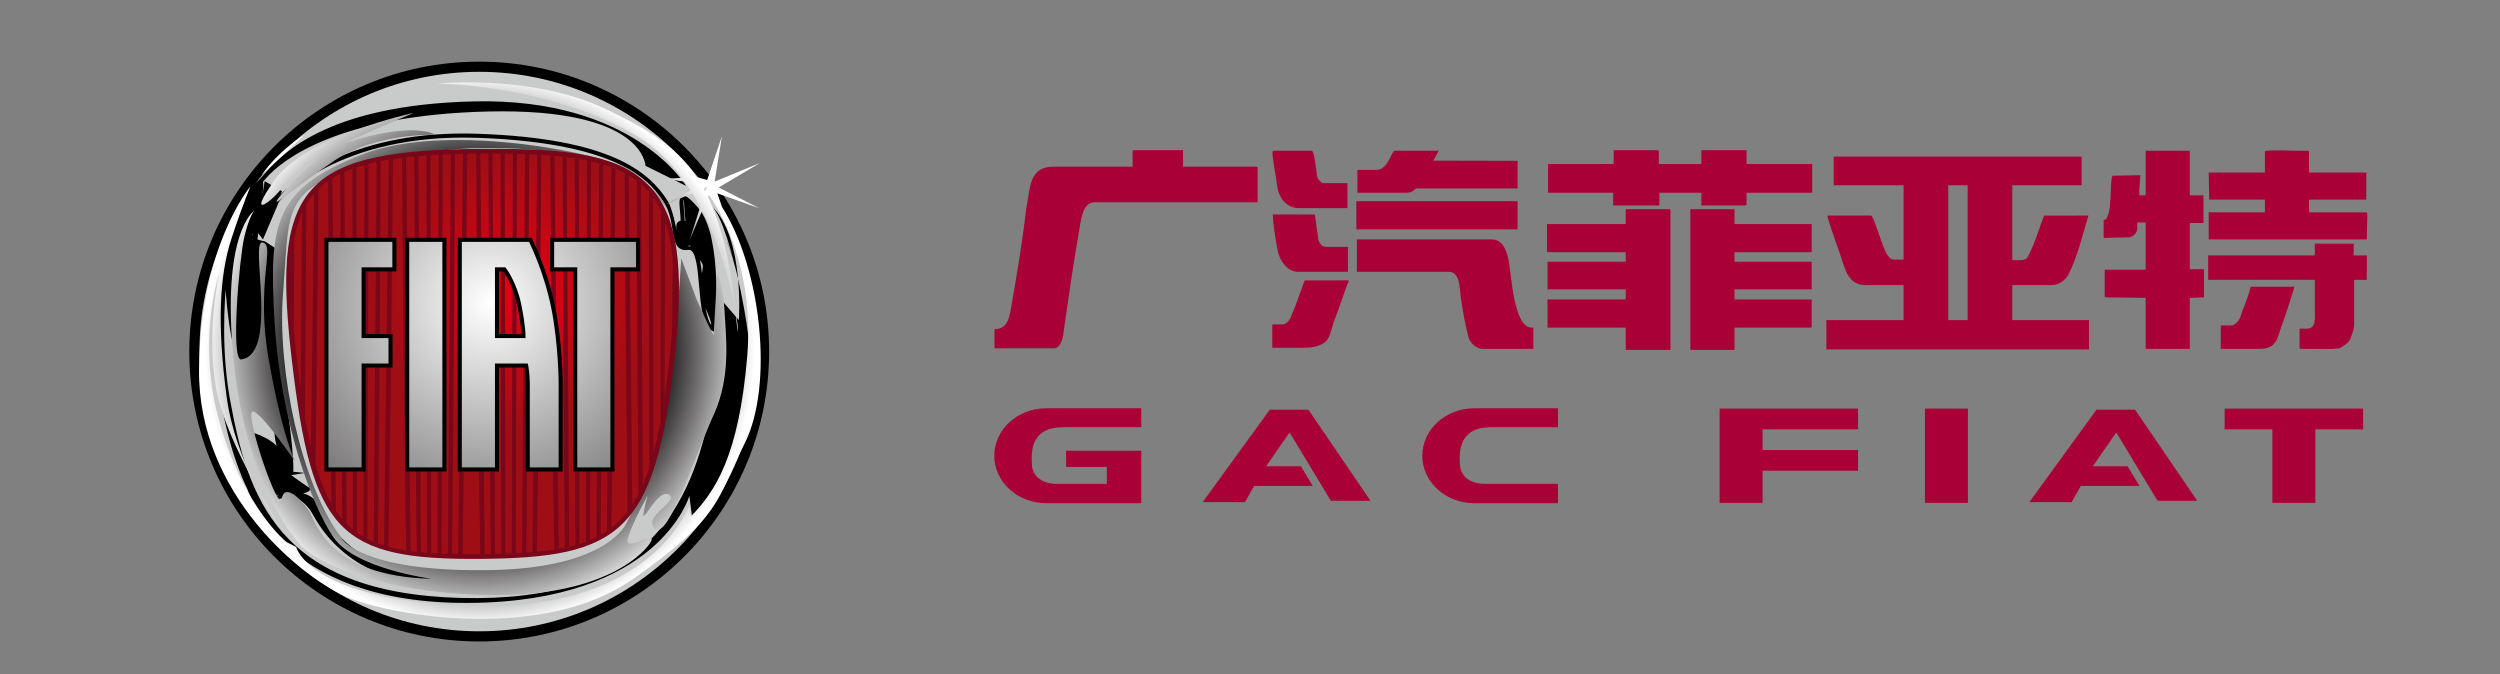 <?xml version="1.0" encoding="utf-8"?>
<!-- Generator: Adobe Illustrator 15.0.0, SVG Export Plug-In . SVG Version: 6.00 Build 0)  -->
<!DOCTYPE svg PUBLIC "-//W3C//DTD SVG 1.1//EN" "http://www.w3.org/Graphics/SVG/1.1/DTD/svg11.dtd">
<svg version="1.1" xmlns="http://www.w3.org/2000/svg" xmlns:xlink="http://www.w3.org/1999/xlink" x="0px" y="0px"
	 width="595.275px" height="160.492px" viewBox="0 0 595.275 160.492" enable-background="new 0 0 595.275 160.492"
	 xml:space="preserve">
<rect x="0" y="0" width="595.275" height="160.492" fill="#808080" stroke="none"/>
<symbol  id="Bush_Left" viewBox="-43.3 -24.308 86.601 48.615">
	<g>
		<g>
			<path fill="#009944" d="M-33.888-3.511c8.299,8.895,13.237,21.557,13.237,21.557c-3.489-10.506-7.56-15.73-14.272-24.22
				L-33.888-3.511z"/>
			<path fill="#009944" d="M-30.487,3.161c0.297,2.265,2.376,11.441,2.376,11.441l-2.153-5.593
				c-0.479-2.881,0.761-5.555,0.447-7.952L-30.487,3.161z"/>
			<path fill="#009944" d="M-27.667,8.564c0.297,2.266,1.726,9.829,1.726,9.829l-0.53-3.791c0-2.44-0.211-5.744-0.526-8.142
				L-27.667,8.564z"/>
			<path fill="#009944" d="M-24.188,13.377c0.216,1.381,3.051,6.613,3.051,6.613l-2.181-2.933c0-1.487-0.154-3.501-0.382-4.963
				L-24.188,13.377z"/>
			<path fill="#009944" d="M-21.167,18.075c0.602,1.176,2.76,6.232,2.76,6.232l-1.281-3.51c-0.313-1.289-0.958-3.02-1.595-4.265
				L-21.167,18.075z"/>
			<path fill="#009944" d="M-26.043,10.332c0.297,2.266,1.726,9.828,1.726,9.828l-1.162-4.837c0-2.441,0.42-4.697,0.106-7.095
				L-26.043,10.332z"/>
			<path fill="#009944" d="M-24.522,3.487c1.421,0.866,6.496,3.396,6.496,3.396l-3.35-2.195c-1.774-1.165-5.323-0.627-6.827-1.544
				L-24.522,3.487z"/>
			<path fill="#009944" d="M-21.855,6.884c1.899,1.261,6.128,5.077,6.128,5.077l-3.163-2.14c-2.187-1.069-5.052-2.709-7.062-4.043
				L-21.855,6.884z"/>
			<path fill="#009944" d="M-21.837,13.088c1.036,0.934,3.865,6.169,3.865,6.169l-1.263-3.432c-1.244-0.811-2.842-2.037-3.939-3.025
				L-21.837,13.088z"/>
			<path fill="#009944" d="M-23.271,9.473c1.577,1.009,5.962,5.851,5.962,5.851l-2.632-3.877c-1.816-0.857-3.47-1.16-5.14-2.229
				L-23.271,9.473z"/>
			<path fill="#009944" d="M-32.966,0.366c0.297,2.265,1.6,12.736,1.6,12.736l-1.376-6.888c-0.479-2.881,0.762-5.555,0.447-7.952
				L-32.966,0.366z"/>
			<path fill="#009944" d="M-34.966-1.264c0.297,2.266,1.599,12.736,1.599,12.736l-1.376-6.887
				c-0.479-2.882,0.761-5.556,0.447-7.953L-34.966-1.264z"/>
			<path fill="#009944" d="M-29.402-0.557c1.549,0.605,10.179,4.284,10.179,4.284l-4.82-3.121c-1.949-0.838-5.362-0.453-7.002-1.095
				L-29.402-0.557z"/>
			<path fill="#009944" d="M-29.97-3.318c1.727,0.743,9.727,4.106,9.727,4.106l-5.13-2.746c-2.171-1.049-4.612-0.291-6.44-1.078
				L-29.97-3.318z"/>
		</g>
		<g>
			<path fill="#009944" d="M-41.108-9.821c17.332-2.827,35.766-10.603,35.766-10.603C-18.812-13.763-28.099-11.68-43.3-8.345
				L-41.108-9.821z"/>
			<path fill="#009944" d="M-29.852-13.562c2.399-1.676,13.091-8.003,13.091-8.003l-7.499,3.39
				c-3.164,2.079-4.231,4.895-6.771,6.668L-29.852-13.562z"/>
			<path fill="#009944" d="M-21.787-16.448c2.399-1.676,10.895-7.041,10.895-7.041l-4.051,2.787
				c-2.23,1.975-5.483,4.535-8.022,6.309L-21.787-16.448z"/>
			<path fill="#009944" d="M-13.531-18.509c1.501-1.004,9.426-3.744,9.426-3.744l-5.098,1.225c-1.36,1.204-3.371,2.751-4.96,3.813
				L-13.531-18.509z"/>
			<path fill="#009944" d="M-5.888-20.719c1.742-0.635,8.756-3.589,8.756-3.589l-4.628,2.165c-1.525,0.878-3.821,1.938-5.666,2.609
				L-5.888-20.719z"/>
			<path fill="#009944" d="M-18.371-17.022c2.399-1.676,10.895-7.041,10.895-7.041l-5.708,3.301
				c-2.23,1.975-3.826,4.021-6.366,5.795L-18.371-17.022z"/>
			<path fill="#009944" d="M-22.938-10.686c2.368,0.047,10.308,0.671,10.308,0.671l-5.722,0.014
				c-3.032,0.008-6.476-2.295-8.983-2.345L-22.938-10.686z"/>
			<path fill="#009944" d="M-16.876-12.029c3.258-0.021,11.436-0.882,11.436-0.882l-5.462,0.066
				c-3.403-0.285-8.079-0.468-11.526-0.445L-16.876-12.029z"/>
			<path fill="#009944" d="M-11.188-17.037c2.003-0.21,9.925-2.956,9.925-2.956L-5.8-17.882c-2.12,0.001-5.014,0.151-7.134,0.374
				L-11.188-17.037z"/>
			<path fill="#009944" d="M-16.082-14.868c2.671,0.014,11.958-1.595,11.958-1.595l-6.461,1.751
				c-2.797-0.263-4.908-0.889-7.736-0.902L-16.082-14.868z"/>
			<path fill="#009944" d="M-35.155-12.604c2.399-1.677,13.411-9.46,13.411-9.46l-7.82,4.846c-3.163,2.079-4.23,4.895-6.771,6.668
				L-35.155-12.604z"/>
			<path fill="#009944" d="M-38.862-12.34c2.399-1.676,13.412-9.46,13.412-9.46l-7.819,4.847c-3.164,2.079-4.231,4.894-6.771,6.668
				L-38.862-12.34z"/>
			<path fill="#009944" d="M-32.045-9.983c2.271,0.326,15.205,1.893,15.205,1.893l-8.198-0.013c-2.927-0.348-6.361-2.455-8.766-2.8
				L-32.045-9.983z"/>
			<path fill="#009944" d="M-35.199-8.048C-32.604-7.74-20.658-6.25-20.658-6.25l-8.2-0.479c-3.366-0.294-5.381-2.191-8.127-2.518
				L-35.199-8.048z"/>
		</g>
		<g>
			<path fill="#009944" d="M-20.024-4.793c13.512-1.991,27.731-7.055,27.731-7.055c-10.5,4.69-17.742,6.158-29.593,8.506
				L-20.024-4.793z"/>
			<path fill="#009944" d="M-11.401-7.015c1.871-1.181,10.206-5.637,10.206-5.637l-5.847,2.388C-9.508-8.8-10.341-6.817-12.32-5.568
				L-11.401-7.015z"/>
			<path fill="#009944" d="M-5.113-9.048c1.87-1.18,8.494-4.958,8.494-4.958l-3.158,1.963c-1.739,1.39-4.275,3.192-6.255,4.442
				L-5.113-9.048z"/>
			<path fill="#009944" d="M1.323-10.499c1.17-0.707,7.349-2.637,7.349-2.637l-3.975,0.862c-1.06,0.848-2.627,1.938-3.867,2.686
				L1.323-10.499z"/>
			<path fill="#009944" d="M7.281-12.056c1.358-0.447,6.827-2.527,6.827-2.527L10.5-13.059c-1.189,0.618-2.979,1.365-4.417,1.838
				L7.281-12.056z"/>
			<path fill="#009944" d="M-2.451-9.452c1.871-1.181,8.493-4.959,8.493-4.959l-4.45,2.325c-1.739,1.391-2.982,2.831-4.962,4.08
				L-2.451-9.452z"/>
			<path fill="#009944" d="M-6.011-4.99c1.845,0.033,8.036,0.473,8.036,0.473l-4.46,0.01c-2.364,0.006-5.049-1.616-7.003-1.651
				L-6.011-4.99z"/>
			<path fill="#009944" d="M-1.285-5.937c2.54-0.015,8.916-0.62,8.916-0.62L3.372-6.511c-2.653-0.2-6.298-0.329-8.986-0.313
				L-1.285-5.937z"/>
			<path fill="#009944" d="M3.15-9.463c1.562-0.148,7.737-2.082,7.737-2.082L7.35-10.058c-1.653,0.001-3.909,0.106-5.562,0.263
				L3.15-9.463z"/>
			<path fill="#009944" d="M-0.667-7.936c2.083,0.01,9.324-1.123,9.324-1.123L3.62-7.825C1.439-8.011-0.208-8.451-2.411-8.461
				L-0.667-7.936z"/>
			<path fill="#009944" d="M-15.536-6.342c1.87-1.18,10.456-6.661,10.456-6.661l-6.096,3.412c-2.466,1.464-3.299,3.446-5.278,4.696
				L-15.536-6.342z"/>
			<path fill="#009944" d="M-18.426-6.154c1.87-1.181,10.456-6.662,10.456-6.662l-6.096,3.413c-2.466,1.464-3.299,3.446-5.279,4.695
				L-18.426-6.154z"/>
			<path fill="#009944" d="M-13.112-4.495c1.771,0.229,11.854,1.332,11.854,1.332l-6.392-0.009
				c-2.282-0.245-4.959-1.729-6.834-1.972L-13.112-4.495z"/>
			<path fill="#009944" d="M-15.57-3.133c2.022,0.217,11.336,1.267,11.336,1.267l-6.393-0.338c-2.625-0.207-4.195-1.543-6.336-1.772
				L-15.57-3.133z"/>
		</g>
		<g>
			<path fill="#009944" d="M1.652-2.056c12.235-1.712,25.111-6.067,25.111-6.067C17.255-4.089,10.698-2.826-0.033-0.807L1.652-2.056
				z"/>
			<path fill="#009944" d="M9.46-3.967c1.694-1.015,9.241-4.848,9.241-4.848l-5.293,2.054c-2.233,1.259-2.987,2.964-4.78,4.039
				L9.46-3.967z"/>
			<path fill="#009944" d="M15.154-5.715c1.694-1.016,7.691-4.266,7.691-4.266l-2.859,1.688c-1.575,1.196-3.871,2.747-5.664,3.821
				L15.154-5.715z"/>
			<path fill="#009944" d="M20.982-6.964c1.06-0.607,6.654-2.268,6.654-2.268L24.038-8.49c-0.96,0.729-2.379,1.667-3.501,2.311
				L20.982-6.964z"/>
			<path fill="#009944" d="M26.378-8.303c1.23-0.385,6.182-2.174,6.182-2.174l-3.268,1.312c-1.076,0.532-2.697,1.174-3.999,1.581
				L26.378-8.303z"/>
			<path fill="#009944" d="M17.565-6.063c1.694-1.015,7.691-4.266,7.691-4.266l-4.029,2c-1.575,1.196-2.701,2.436-4.494,3.511
				L17.565-6.063z"/>
			<path fill="#009944" d="M14.342-2.225c1.671,0.028,7.276,0.406,7.276,0.406L17.579-1.81C15.438-1.805,13.007-3.2,11.238-3.23
				L14.342-2.225z"/>
			<path fill="#009944" d="M18.621-3.038c2.3-0.013,8.073-0.534,8.073-0.534l-3.856,0.04c-2.402-0.173-5.703-0.283-8.137-0.271
				L18.621-3.038z"/>
			<path fill="#009944" d="M22.637-6.072c1.414-0.127,7.006-1.791,7.006-1.791l-3.204,1.279c-1.496,0.001-3.539,0.092-5.036,0.227
				L22.637-6.072z"/>
			<path fill="#009944" d="M19.182-4.758c1.886,0.008,8.442-0.966,8.442-0.966l-4.561,1.061c-1.975-0.159-3.465-0.539-5.461-0.547
				L19.182-4.758z"/>
			<path fill="#009944" d="M5.717-3.387c1.694-1.016,9.468-5.731,9.468-5.731l-5.52,2.937c-2.233,1.259-2.987,2.964-4.78,4.039
				L5.717-3.387z"/>
			<path fill="#009944" d="M3.1-3.227c1.694-1.015,9.468-5.73,9.468-5.73l-5.52,2.936c-2.233,1.26-2.987,2.965-4.78,4.04L3.1-3.227z
				"/>
			<path fill="#009944" d="M7.912-1.799c1.604,0.197,10.733,1.146,10.733,1.146L12.858-0.66c-2.066-0.211-4.49-1.487-6.188-1.696
				L7.912-1.799z"/>
			<path fill="#009944" d="M5.686-0.627C7.518-0.44,15.951,0.462,15.951,0.462l-5.789-0.29C7.786-0.006,6.364-1.155,4.425-1.353
				L5.686-0.627z"/>
		</g>
		<g>
			<path fill="#009944" d="M14.001,2.836c11.079-1.473,22.738-5.22,22.738-5.22C28.13,1.087,22.192,2.173,12.475,3.91L14.001,2.836z
				"/>
			<path fill="#009944" d="M21.072,1.192c1.534-0.873,8.368-4.171,8.368-4.171l-4.793,1.767c-2.022,1.083-2.705,2.551-4.328,3.475
				L21.072,1.192z"/>
			<path fill="#009944" d="M26.228-0.312c1.534-0.874,6.964-3.67,6.964-3.67l-2.589,1.453c-1.426,1.028-3.505,2.362-5.128,3.287
				L26.228-0.312z"/>
			<path fill="#009944" d="M31.505-1.386c0.96-0.523,6.026-1.951,6.026-1.951l-3.259,0.638c-0.869,0.628-2.154,1.434-3.17,1.987
				L31.505-1.386z"/>
			<path fill="#009944" d="M36.391-2.538c1.114-0.331,5.598-1.87,5.598-1.87l-2.959,1.129c-0.975,0.457-2.442,1.009-3.622,1.359
				L36.391-2.538z"/>
			<path fill="#009944" d="M28.411-0.611c1.534-0.873,6.964-3.669,6.964-3.669l-3.649,1.72c-1.426,1.029-2.446,2.095-4.069,3.02
				L28.411-0.611z"/>
			<path fill="#009944" d="M25.492,2.69c1.513,0.024,6.589,0.35,6.589,0.35l-3.658,0.007c-1.938,0.005-4.14-1.195-5.742-1.222
				L25.492,2.69z"/>
			<path fill="#009944" d="M29.367,1.99c2.083-0.011,7.31-0.459,7.31-0.459l-3.492,0.034c-2.175-0.148-5.164-0.243-7.368-0.232
				L29.367,1.99z"/>
			<path fill="#009944" d="M33.003-0.619c1.28-0.109,6.344-1.54,6.344-1.54l-2.9,1.1c-1.355,0.001-3.205,0.079-4.56,0.195
				L33.003-0.619z"/>
			<path fill="#009944" d="M29.875,0.511c1.707,0.008,7.644-0.83,7.644-0.83l-4.13,0.912c-1.788-0.137-3.138-0.463-4.945-0.471
				L29.875,0.511z"/>
			<path fill="#009944" d="M17.682,1.69c1.534-0.873,8.573-4.93,8.573-4.93l-4.998,2.525c-2.022,1.084-2.705,2.551-4.328,3.475
				L17.682,1.69z"/>
			<path fill="#009944" d="M15.313,1.829c1.533-0.873,8.573-4.93,8.573-4.93l-4.999,2.525c-2.022,1.083-2.705,2.55-4.328,3.475
				L15.313,1.829z"/>
			<path fill="#009944" d="M19.669,3.057c1.452,0.17,9.72,0.986,9.72,0.986l-5.241-0.007c-1.871-0.181-4.067-1.279-5.604-1.459
				L19.669,3.057z"/>
			<path fill="#009944" d="M17.654,4.065c1.658,0.16,9.295,0.937,9.295,0.937l-5.242-0.249C19.556,4.6,18.268,3.61,16.512,3.44
				L17.654,4.065z"/>
		</g>
		<g>
			<path fill="#009944" d="M-16.823,0.146C-9.209,6.411-2.933,16.13-2.933,16.13C-7.012,7.951-10.858,4.172-17.184-1.957
				L-16.823,0.146z"/>
			<path fill="#009944" d="M-12.52,5.146c0.525,1.819,3.334,9.083,3.334,9.083l-2.402-4.317c-0.747-2.303-0.128-4.646-0.684-6.572
				L-12.52,5.146z"/>
			<path fill="#009944" d="M-9.625,9.226c0.526,1.82,2.62,7.842,2.62,7.842l-0.904-3.041c-0.317-2.001-0.91-4.681-1.466-6.607
				L-9.625,9.226z"/>
			<path fill="#009944" d="M-6.292,12.74c0.347,1.105,3.232,5.044,3.232,5.044l-2.078-2.135c-0.193-1.22-0.574-2.851-0.942-4.021
				L-6.292,12.74z"/>
			<path fill="#009944" d="M-3.331,16.218c0.621,0.89,2.957,4.768,2.957,4.768l-1.453-2.719c-0.411-1.018-1.138-2.355-1.795-3.298
				L-3.331,16.218z"/>
			<path fill="#009944" d="M-8.131,10.474c0.525,1.819,2.619,7.841,2.619,7.841l-1.532-3.82c-0.317-2-0.283-3.9-0.839-5.827
				L-8.131,10.474z"/>
			<path fill="#009944" d="M-7.835,4.678C-6.617,5.212-2.339,6.66-2.339,6.66l-2.893-1.387c-1.532-0.735-4.224,0.143-5.513-0.423
				L-7.835,4.678z"/>
			<path fill="#009944" d="M-5.318,7.132c1.641,0.8,5.428,3.405,5.428,3.405l-2.739-1.363C-4.47,8.566-6.913,7.576-8.65,6.73
				L-5.318,7.132z"/>
			<path fill="#009944" d="M-4.5,12.213c0.928,0.638,3.81,4.58,3.81,4.58l-1.429-2.657c-1.073-0.511-2.477-1.318-3.458-1.994
				L-4.5,12.213z"/>
			<path fill="#009944" d="M-6.085,9.428c1.359,0.633,5.4,4.06,5.4,4.06l-2.551-2.853c-1.524-0.479-2.852-0.522-4.29-1.192
				L-6.085,9.428z"/>
			<path fill="#009944" d="M-14.813,3.16c0.525,1.82,2.898,10.24,2.898,10.24l-1.965-5.475c-0.746-2.302-0.128-4.646-0.684-6.572
				L-14.813,3.16z"/>
			<path fill="#009944" d="M-16.581,2.071c0.525,1.82,2.898,10.24,2.898,10.24l-1.965-5.475c-0.747-2.302-0.128-4.646-0.685-6.572
				L-16.581,2.071z"/>
			<path fill="#009944" d="M-12.158,1.965c1.284,0.306,8.479,2.256,8.479,2.256l-4.157-1.964c-1.625-0.445-4.232,0.29-5.592-0.033
				L-12.158,1.965z"/>
			<path fill="#009944" d="M-12.959-0.229c1.441,0.396,8.104,2.166,8.104,2.166L-9.205,0.32c-1.826-0.593-3.628,0.329-5.152-0.09
				L-12.959-0.229z"/>
		</g>
		<g>
			<path fill="#009944" d="M-1.735,1.377c5.016,5.233,8.85,13.008,8.85,13.008C4.747,7.917,2.253,4.807-1.854-0.243L-1.735,1.377z"
				/>
			<path fill="#009944" d="M1.003,5.443c0.254,1.415,1.776,7.109,1.776,7.109l-1.427-3.43C0.972,7.327,1.569,5.584,1.3,4.086
				L1.003,5.443z"/>
			<path fill="#009944" d="M2.798,8.724c0.254,1.415,1.348,6.121,1.348,6.121l-0.443-2.367C3.61,10.938,3.365,8.864,3.096,7.366
				L2.798,8.724z"/>
			<path fill="#009944" d="M4.943,11.601c0.174,0.861,1.972,4.033,1.972,4.033l-1.341-1.751c-0.057-0.938-0.22-2.201-0.405-3.113
				L4.943,11.601z"/>
			<path fill="#009944" d="M6.825,14.427c0.384,0.715,1.793,3.807,1.793,3.807l-0.856-2.156c-0.226-0.799-0.655-1.86-1.062-2.617
				L6.825,14.427z"/>
			<path fill="#009944" d="M3.781,9.765c0.254,1.415,1.348,6.121,1.348,6.121L4.29,12.887c-0.093-1.539,0.057-2.981-0.212-4.479
				L3.781,9.765z"/>
			<path fill="#009944" d="M4.376,5.378c0.834,0.481,3.79,1.847,3.79,1.847L6.195,5.992C5.151,5.339,3.172,5.839,2.289,5.329
				L4.376,5.378z"/>
			<path fill="#009944" d="M6.01,7.399c1.118,0.709,3.647,2.924,3.647,2.924L7.792,9.117C6.52,8.542,4.843,7.639,3.659,6.888
				L6.01,7.399z"/>
			<path fill="#009944" d="M6.257,11.312c0.62,0.542,2.414,3.716,2.414,3.716L7.828,12.92c-0.731-0.455-1.679-1.155-2.335-1.729
				L6.257,11.312z"/>
			<path fill="#009944" d="M5.311,9.097c0.927,0.564,3.583,3.419,3.583,3.419l-1.631-2.326c-1.056-0.457-2-0.573-2.981-1.172
				L5.311,9.097z"/>
			<path fill="#009944" d="M-0.5,3.793c0.254,1.416,1.388,7.961,1.388,7.961l-1.039-4.281c-0.38-1.796,0.217-3.539-0.052-5.037
				L-0.5,3.793z"/>
			<path fill="#009944" d="M-1.69,2.856c0.253,1.415,1.388,7.961,1.388,7.961l-1.039-4.281c-0.38-1.796,0.216-3.539-0.052-5.037
				L-1.69,2.856z"/>
			<path fill="#009944" d="M1.472,3.049c0.896,0.312,5.9,2.239,5.9,2.239L4.537,3.539c-1.13-0.44-3.039-0.042-3.988-0.372
				L1.472,3.049z"/>
			<path fill="#009944" d="M1.047,1.333C2.048,1.724,6.685,3.48,6.685,3.48L3.688,1.981c-1.263-0.563-2.609,0.026-3.67-0.387
				L1.047,1.333z"/>
		</g>
		<g>
			<path fill="#009944" d="M10.392,4.123c5.327,4.498,9.139,10.947,9.139,10.947c-2.24-5.313-4.853-7.954-9.162-12.247L10.392,4.123
				z"/>
			<path fill="#009944" d="M13.217,7.543c0.191,1.146,1.526,5.786,1.526,5.786l-1.382-2.828c-0.307-1.457,0.489-2.809,0.286-4.021
				L13.217,7.543z"/>
			<path fill="#009944" d="M15.027,10.275c0.19,1.146,1.108,4.971,1.108,4.971l-0.34-1.917c0-1.234-0.136-2.904-0.338-4.117
				L15.027,10.275z"/>
			<path fill="#009944" d="M17.261,12.709c0.139,0.698,1.958,3.345,1.958,3.345l-1.399-1.483c0-0.752-0.099-1.771-0.246-2.51
				L17.261,12.709z"/>
			<path fill="#009944" d="M19.2,15.085c0.386,0.595,1.772,3.151,1.772,3.151l-0.822-1.774c-0.201-0.652-0.615-1.526-1.024-2.156
				L19.2,15.085z"/>
			<path fill="#009944" d="M16.07,11.17c0.19,1.145,1.108,4.97,1.108,4.97l-0.746-2.446c0-1.234,0.27-2.375,0.068-3.588L16.07,11.17
				z"/>
			<path fill="#009944" d="M17.046,7.708c0.912,0.438,4.169,1.718,4.169,1.718l-2.15-1.11c-1.139-0.589-3.417-0.316-4.382-0.78
				L17.046,7.708z"/>
			<path fill="#009944" d="M18.758,9.426c1.219,0.638,3.934,2.567,3.934,2.567l-2.03-1.082c-1.404-0.541-3.243-1.369-4.533-2.045
				L18.758,9.426z"/>
			<path fill="#009944" d="M18.77,12.563c0.666,0.473,2.481,3.12,2.481,3.12l-0.811-1.735c-0.798-0.41-1.825-1.03-2.529-1.53
				L18.77,12.563z"/>
			<path fill="#009944" d="M17.849,10.734c1.012,0.511,3.828,2.959,3.828,2.959l-1.689-1.961c-1.166-0.433-2.228-0.586-3.3-1.126
				L17.849,10.734z"/>
			<path fill="#009944" d="M11.625,6.13c0.191,1.146,1.027,6.44,1.027,6.44l-0.884-3.482c-0.307-1.457,0.489-2.81,0.288-4.021
				L11.625,6.13z"/>
			<path fill="#009944" d="M10.342,5.306c0.19,1.146,1.027,6.44,1.027,6.44l-0.884-3.482c-0.307-1.457,0.489-2.81,0.287-4.021
				L10.342,5.306z"/>
			<path fill="#009944" d="M13.914,5.663c0.995,0.307,6.534,2.167,6.534,2.167l-3.094-1.579c-1.251-0.423-3.442-0.229-4.495-0.553
				L13.914,5.663z"/>
			<path fill="#009944" d="M13.549,4.267c1.108,0.376,6.245,2.077,6.245,2.077L16.5,4.954c-1.394-0.53-2.96-0.146-4.134-0.545
				L13.549,4.267z"/>
		</g>
		<g>
			<path fill="#009944" d="M22.362,7.215c9.256,2.037,17.473,6.526,17.473,6.526C34.255,9.674,29.5,8.267,21.691,6.004L22.362,7.215
				z"/>
			<path fill="#009944" d="M27.781,9.267c0.817,0.997,4.87,4.805,4.87,4.805l-3.222-2.087c-1.125-1.242-0.74-2.838-1.605-3.893
				L27.781,9.267z"/>
			<path fill="#009944" d="M31.521,11.089c0.817,0.997,3.916,4.211,3.916,4.211l-1.395-1.66c-0.609-1.158-1.613-2.67-2.478-3.726
				L31.521,11.089z"/>
			<path fill="#009944" d="M35.671,12.457c0.528,0.599,4.237,2.336,4.237,2.336l-2.581-0.817c-0.372-0.707-1.004-1.622-1.563-2.256
				L35.671,12.457z"/>
			<path fill="#009944" d="M39.405,13.892c0.804,0.4,3.896,2.231,3.896,2.231l-1.962-1.328c-0.587-0.53-1.566-1.181-2.417-1.604
				L39.405,13.892z"/>
			<path fill="#009944" d="M33.338,11.5c0.817,0.997,3.916,4.211,3.916,4.211l-2.191-1.99c-0.609-1.159-0.816-2.34-1.681-3.396
				L33.338,11.5z"/>
			<path fill="#009944" d="M32.921,7.851c1.421,0.037,6.354-0.098,6.354-0.098l-3.388-0.16c-1.795-0.086-4.669,1.104-6.174,1.064
				L32.921,7.851z"/>
			<path fill="#009944" d="M36.029,8.761c1.925,0.099,6.463,0.797,6.463,0.797l-3.215-0.183c-2.121,0.067-4.959,0.044-6.997-0.061
				L36.029,8.761z"/>
			<path fill="#009944" d="M37.593,11.701c1.112,0.17,4.817,1.91,4.817,1.91l-1.928-1.297c-1.256-0.057-2.918-0.218-4.095-0.398
				L37.593,11.701z"/>
			<path fill="#009944" d="M35.475,10.362c1.589,0.064,6.515,1.207,6.515,1.207l-3.199-1.146c-1.753,0.071-3.231,0.362-4.914,0.295
				L35.475,10.362z"/>
			<path fill="#009944" d="M24.982,8.593c0.817,0.997,4.534,5.624,4.534,5.624l-2.885-2.907c-1.125-1.241-0.741-2.837-1.605-3.892
				L24.982,8.593z"/>
			<path fill="#009944" d="M22.879,8.346c0.817,0.997,4.534,5.624,4.534,5.624l-2.885-2.906c-1.125-1.242-0.741-2.838-1.605-3.893
				L22.879,8.346z"/>
			<path fill="#009944" d="M27.773,7.216c1.465-0.12,9.7-0.646,9.7-0.646l-4.866-0.212c-1.861,0.115-4.66,1.196-6.21,1.324
				L27.773,7.216z"/>
			<path fill="#009944" d="M26.603,6.055c1.65-0.102,9.273-0.611,9.273-0.611L30.84,5.49c-2.103,0.074-3.983,1.076-5.729,1.185
				L26.603,6.055z"/>
		</g>
	</g>
</symbol>
<g id="图层_1">
</g>
<g id="背景">
</g>
<g id="辅助线">
</g>
<g id="前景">
</g>
<g id="层-1">
	<path fill-rule="evenodd" clip-rule="evenodd" fill="#A90038" d="M497.28,51.322l-10.58,0.022
		c-1.271,3.372-2.271,6.976-4.052,10.096c-0.149,0.259-0.987,0.506-1.376,0.506h-2.127V44.113h16.509v-6.826h-59.026v6.826h16.632
		v17.703h-2.375c-1.553,0-2.555-3.519-3.077-4.851c-0.313-0.79-1.81-5.644-2.3-5.644h-10.379c0.019,0.961,2.682,8.224,3.173,9.688
		c1.086,3.215,1.762,6.879,5.954,6.879h9.004v8.345h-18.381v6.956h62.524v-6.956h-18.258v-8.345h9.255
		c1.972,0,3.505-1.283,4.209-2.699C494.747,60.9,495.881,55.916,497.28,51.322L497.28,51.322z M271.747,97.215
		c-7.513,0-15.163,0-22.611,0c-6.84,0-12.383,5.063-12.383,11.303c0,6.241,5.543,11.301,12.383,11.301c7.448,0,15.098,0,22.611,0
		v-12.493h-17.923c0.039,1.317,0.039,2.588,0.039,3.863h9.685v4.026H251.57c-2.551,0-5.267-1.024-5.827-4.098
		c-0.281-3.475-0.363-9.217,7.023-9.392c6.328,0,12.656,0,18.981,0V97.215L271.747,97.215z M541.077,119.736v-17.507H529.71v-4.933
		h11.367h10.23h11.368v4.933h-11.368v17.507H541.077L541.077,119.736z M458.342,119.736V97.297h10.23v22.439H458.342
		L458.342,119.736z M409.459,119.736v-7.646v-4.929v-4.933v-4.933h10.23h22.735v4.933h-22.735v4.933h22.735v4.929h-22.735v7.646
		H409.459L409.459,119.736z M483.206,119.569h10.07l2.191-3.859h13.965l-2.84-4.688h-8.283l5.602-8.053l9.825,16.274h9.439
		l-14.8-21.699h-9.175L483.206,119.569L483.206,119.569z M370.972,97.215h-19.921c-6.837,0-12.384,5.063-12.384,11.303
		c0,6.241,5.547,11.301,12.384,11.301h19.921v-4.604h-5.51h-10.974h-1.004c-2.553,0-5.267-1.024-5.827-4.098
		c-0.281-3.475-0.362-9.217,7.023-9.392h16.291V97.215L370.972,97.215z M286.364,119.569h10.067l2.191-3.859h13.968l-2.842-4.688
		h-8.281l5.602-8.053l9.823,16.274h9.442l-14.8-21.699h-9.176L286.364,119.569L286.364,119.569z M347.814,70.696
		c0.471,3.264,1.056,6.556,1.877,9.735c0.279,1.078,1.856,2.631,3.154,2.631H365.1v-5.057h-0.375c-4.36,0-4.854-12.835-5.492-15.945
		c-0.449-2.186-1.313-5.05-4.013-5.05h-32.137v7.715c7.296,0,14.588,0,21.884,0C347.693,64.726,347.527,68.685,347.814,70.696
		L347.814,70.696z M314.83,43.609c-1.52-1.336-1.098-1.314-1.469-3.573c-0.112-0.672-0.464-4.142-1.032-4.142h-9.131
		c-0.684,0,0.489,4.865,0.881,8.219c0.331,2.853,2.107,5.439,5.247,5.439h11.505v-5.943H314.83L314.83,43.609z M309.453,70.038
		c-0.625,1.677-1.168,3.41-1.925,5.011c-0.34,1.043-1.08,2.197-2.327,2.197h-2.25v5.566h7.127c2.324,0,3.962-0.293,5.354-1.29
		c1.237-0.883,1.535-3.007,2.073-4.605c0.537-1.596,1.224-3.213,1.777-4.904c0.237-0.715,1.563-4.53,1.799-4.885v-0.376
		l-10.425,0.028L309.453,70.038L309.453,70.038z M309.076,64.726h11.879v-5.942h-5.126c-1.089,0-1.433-0.724-1.857-1.396
		l-0.895-6.32h-10.003c0,2.173,0.757,6.528,1.171,8.681C304.676,61.985,306.49,64.726,309.076,64.726L309.076,64.726z
		 M322.959,54.608h38.39v-6.699h-38.39V54.608L322.959,54.608z M327.708,40.447h-4.501v5.439h11.755
		c1.602,0,1.859-1.014,2.378-1.014h24.009v-6.576l-20.085-0.047l1.325-2.354h-10.503C331.29,35.895,330.614,40.447,327.708,40.447
		L327.708,40.447z M503.03,41.84c-0.824,1.316,0.104,8.866-1.749,10.495h-0.378v4.305l6.005-0.135c1.049-0.022,2-1.142,2-2.147
		v-1.393h2.001v11.254h-9.755v6.579l9.755,0.123v12.142h10.503V70.93l3.38-0.132v-6.702h-3.38V53.094h3.253v-6.579h-3.253V35.895
		h-10.503v10.621h-1.499l-0.046-1.139l0.293-3.667L503.03,41.84L503.03,41.84z M549.8,50.438v-2.909h13.629v-6.45H549.8
		c0-1.305-0.005-2.613,0.003-3.922c0.003-1.042,0.259-1.272-0.746-1.269c-0.669,0.002-1.336,0.005-2.006,0.005
		c-1.277,0-7.136-0.271-7.754,0.126v5.059h-13.385l0.129,6.45h13.256v3.032h-12.755c-0.338,0-0.347-0.059-0.627-0.123v6.572h37.635
		l0.133-5.689v-0.125l-0.126-0.636h-13.383C549.698,50.562,550.129,50.602,549.8,50.438L549.8,50.438z M551.176,60.679
		c-0.152,0.085-0.133,0.127-0.374,0.127h-25.011v5.815h25.385c0,2.234,0,4.469,0,6.702c0,2.302,0.422,4.933-1.874,4.933h-1.753
		v4.426c0,0.292,0.088,0.38,0.374,0.38l7.134,0.031l1.997-0.159c0.857-0.579,2.259-1.229,2.603-2.301
		c0.47-1.46,0.897-1.91,0.897-4.021v-9.992h3.003v-5.815h-3.127v-2.783h-9.254V60.679L551.176,60.679z M531.418,77.5h-2.626v5.563
		h9.252c4.378,0,4.185-2.924,5.431-6.02c0.354-0.874,2.824-8.339,2.824-8.775H535.92c-0.287,1.235-1.221,3.93-1.728,5.079
		c-0.374,0.849-0.566,1.732-0.892,2.515C533.081,76.385,532.04,77.5,531.418,77.5L531.418,77.5z M387.11,53.347h-18.758v6.32
		c0,0.292,0.086,0.383,0.373,0.383h18.385v2.273h-18.635v6.575h18.635v2.403h-18.635v6.705h18.635v5.307h10.628V50.185
		c0-0.292-0.088-0.38-0.375-0.38H387.11V53.347L387.11,53.347z M412.996,60.05h18.382v-6.703h-18.382v-3.542H402.49v33.509h10.506
		v-5.307h18.005c0.29,0,0.377-0.09,0.377-0.382v-6.323h-18.382v-2.403h18.382v-6.575h-18.382V60.05L412.996,60.05z M384.232,39.055
		h-15.63v6.832h15.506v3.032h11.004v-3.032h10.003v3.032h10.38c0.289,0,0.377-0.087,0.377-0.376v-2.656h15.63v-6.832h-15.63v-3.288
		h-10.757v3.288h-10.129v-2.908c0-0.289-0.088-0.38-0.375-0.38h-10.379V39.055L384.232,39.055z M269.685,36.147v3.543h-18.883
		c-5.937,0-5.504,5.379-6.48,10.264c-0.937,8.122-2.223,15.517-3.551,23.218c-0.442,2.555-0.923,5.211-3.973,5.211v4.552h14.13
		c1.5,0,2.062-2.06,2.223-3.191c1.176-8.283,2.361-16.611,3.807-24.852c0.456-2.592,0.771-6.731,3.723-6.731h38.766v-8.095
		c0-0.29-0.087-0.376-0.374-0.376H281.69v-3.923h-11.629C269.772,35.767,269.685,35.858,269.685,36.147L269.685,36.147z
		 M463.891,44.113h4.627v32.121h-4.627V44.113L463.891,44.113z"/>
</g>
<g id="层-4">
</g>
<g id="层-2">
</g>
<g id="层-3">
</g>
<g id="层-5">
</g>
<g id="层-7">
</g>
<g id="层-6">
</g>
<g id="层-8">
</g>
<g id="层-9">
</g>
<g id="层-10">
</g>
<g id="层-11">
</g>
<g id="层-12">
</g>
<g id="层-13">
	<g>
		<circle cx="114.104" cy="83.709" r="69.03"/>
		<circle fill="#C9CACA" cx="114.104" cy="83.709" r="66.609"/>
		<path d="M60.532,50.161c0,0.056-7.389,1.179-7.383,1.214c0.037,0.184-0.382,38.017,6.367,36.113
			c4.443-2.092,2.052-26.744,2.052-23.428c0,4.623,0.449,12.202,2.222,24.106c1.999,13.412,1.157,15.083,2.089,17.97
			c-2.168-2.104-5.541-3.052-5.541-3.052l4.782,16.162l3.522-1.063c0,0,0.05-0.058,0.096-0.109c0.095,0,3.479,0.251,5.803,4.506
			c13.453,24.619,48.869,15.152,39.598,15.687l14.594-1.758c-42.741,7.313-50.759-12.395-52.908-16.328
			c-1.777-3.253-6.035-3.052-7.066-3.07c-0.259-0.006-0.441,0.092-0.584,0.207c-0.123,0.038-1.775,0.536-2.41,0.728
			c-0.223-0.753,8.85,0.519,8.085-2.064c1.856,1.802-4.615-2.919-4.615-2.919l0.003-0.004c0.044,0.042,0.083,0.073,0.115,0.088
			l3.23-0.54l-2.726-0.28c-0.168-0.206,0.729-1.276-2.475-22.78c-1.761-11.816-1.406-21.015-1.406-25.593
			c0-4.435-0.29-4.749-0.281-4.781l-2.604-1.701l-0.5-0.102c-0.717-0.145-1.429-0.375-1.737-0.546
			c0.16-0.238,0.252-0.555,0.252-1.079c0-0.506-0.054-1.167-0.125-2.021c-0.094-1.14-0.047-5.228-0.205-3.862
			c-8.299,72.026,3.188-8.062,1.777-6.522l0.807-0.914c3.909-4.513,17.565-15.05,52.802-15.876
			c37.262-0.872,37.432,12.738,37.558,12.938l9.654,4.781c-0.128-0.204-12.666-21.013-50.507-20.127
			C77.208,24.974,66.623,37.19,62.638,41.788l-0.789,0.896c-1.638,1.787-3.518,1.802-3.518,4.435c0,1.406-1.576,3.279-1.48,4.441
			c0.059,0.714,3.297,3.735,3.297,4.247c0,0.252-0.015,0.441-0.055,0.524C59.843,56.479,60.532,49.996,60.532,50.161z
			 M162.432,46.696c-0.813,0.349-0.69,1.667-0.521,3.492c0.125,1.36,0.269,2.902,0.001,3.977l0.931,0.235
			c0.307-1.235,0.154-2.864,0.022-4.301c-0.085-0.914-0.213-2.297-0.019-2.542c0.022,0.032,0.292,10.294,2.405,12.74
			c3.362,3.893,1.687,1.653,1.687,8.436c0,3.344,2.501,7.242,2.401,8.606c-1.244-1.578-1.6-5.636-1.917-9.277
			c-0.369-4.238-0.687-7.897-2.195-9.114c-0.418-0.337-1.979-0.327-1.441-0.399c9.35-1.254-3.61-9.904-2.716-3.985
			c0.305,2.022-0.685-4.539-2.121-6.773c-4.398-6.845-13.509-14.842-45.169-15.941c-29.022-1.008-43.406,10.904-47.103,14.539
			c0.004-0.007,0.481-0.829,0.481-0.829l-4.139-2.431l-1.912,11.872l1.504,2.019c0,0,3.772-8.864,3.832-9.003
			c0.508-0.6,14.261-16.349,47.303-15.201c35.222,1.222,41.652,11.228,44.398,15.5c1.323,2.06,1.671,4.362,1.979,6.393
			c0.403,2.676,0.786,5.201,3.791,4.797c0.274-0.037,0.503,0.025,0.714,0.196c1.189,0.959,1.52,4.764,1.84,8.445
			c0.424,4.867,0.824,9.465,3.061,10.592l0.625,0.314l0.067-0.699c0.084-0.895,2.012-21.939-3.946-28.838
			C163.928,46.799,163.064,46.423,162.432,46.696z M175.172,64.141c-0.544-2.54-1.414-5.308-2.701-8.126
			C173.148,57.574,174.229,60.354,175.172,64.141z M172.472,56.015c-0.166-0.382-0.314-0.71-0.422-0.939
			C172.204,55.39,172.328,55.701,172.472,56.015z M169.469,49.047c7.874,7.594,6.461,27.185,6.461,27.185l-3.83-4.449v18.983
			l-2.651,5.338c-4.715,25.213-15.911,47.459-59.811,46.272s-50.676-24.619-54.802-46.865c-4.125-22.245,1.768-46.568,1.768-46.568
			c-12.964,38.56,2.358,67.627,2.358,67.627s7.365,27.288,52.739,26.992c45.373-0.296,52.444-25.509,52.444-25.509l0.824,6.363
			c0,0,10.541-9.641,13.78-29.811C180.391,84.395,174.045,53.459,169.469,49.047z M172.05,55.075
			c-0.153-0.32-0.246-0.496-0.246-0.496C171.889,54.744,171.968,54.91,172.05,55.075z"/>
		<radialGradient id="SVGID_1_" cx="114.263" cy="83.485" r="65.388" gradientUnits="userSpaceOnUse">
			<stop  offset="0.635" style="stop-color:#000000"/>
			<stop  offset="0.786" style="stop-color:#666464"/>
			<stop  offset="1" style="stop-color:#FFFFFF"/>
		</radialGradient>
		<path fill="url(#SVGID_1_)" d="M174.993,73.349c0.023,0.232,0.051,0.454,0.076,0.69C175.827,81.577,176.174,79.56,174.993,73.349z
			 M62.246,41.716c0,0,5.999-5.533,10.283-9.609C72.528,32.106,66.816,35.31,62.246,41.716z M60.648,115.144
			c3.398,6.853,6.74,11.313,6.74,11.313S64.204,121.65,60.648,115.144z M171.927,49.288l-1.116-3.253l9.97,3.544l-9.647-4.945
			l9.796-5.812l-10.766,4.413l1.723-10.765l-3.495,10.398l-2.533-0.716c-5.312-7.898-12.613-11.852-21.797-16.257
			c-17.072-8.192-39.829-6.02-39.829-6.02s26.864,0.342,47.414,12.522c4.245,2.516,7.782,6.004,10.72,9.947l-4.437,0.244
			l5.083,0.648c0.48,0.676,0.942,1.363,1.388,2.06l-5.9,3.408l6.365-2.671c0.656,1.062,1.28,2.143,1.865,3.236l-2.517,7.881
			l2.976-7.014c4.409,8.529,6.731,17.588,7.802,23.212c-1.234-11.77-3.389-20.158-6.43-26.451l0.222-0.521
			c0,0,11.139,14.559,9.14,38.439c-1.999,23.878-7.712,32.324-13.425,38.147l-0.285-2.912c0,0-8.283,24.753-49.413,24.171
			c-41.131-0.584-44.273-13.979-44.273-13.979l-2.285-1.166c0,0-9.71-7.569-15.709-27.663c-5.999-20.094-0.285-36.4-0.285-36.4
			s-3.142,13.395-0.857,27.081c1.184,7.092,5.433,16.056,9.255,23.05c-2.806-5.657-5.651-12.947-6.685-20.72
			c-2.285-17.181-1.713-28.83,1.142-37.565c2.857-8.736,4.57-12.523,4.57-12.523S47.679,58.315,47.393,88.018
			c-0.285,29.704,24.849,50.087,35.989,54.456c11.14,4.367,46.272,10.19,67.409-4.659c21.137-14.853,19.708-18.637,26.562-32.324
			C184.209,91.803,181.353,64.138,171.927,49.288z M166.923,43.84c-0.023-0.038-0.043-0.076-0.066-0.112l0.212,0.027L166.923,43.84z
			 M167.906,45.594c-0.121-0.229-0.24-0.461-0.363-0.684l0.671-0.282L167.906,45.594z M67.388,44.336
			c1.713-2.912,10.567-8.153,10.567-8.153s-4.855,2.913-10.282,9.319c-5.427,6.406,2-0.582,11.997-7.28
			c9.997-6.697,23.992-6.115,23.992-6.115s-4.569-3.494-21.993,2.039l16.852-7.28c0,0-25.706,5.533-33.132,16.017
			C57.961,53.363,65.673,47.249,67.388,44.336z M153.369,43.416c3.151,3.272,5.42,6.163,5.42,6.163S157.861,46.635,153.369,43.416z
			 M55.677,86.271c3.142,30.867,16.281,43.972,16.281,43.972s9.996,9.901,41.13,11.356c31.133,1.456,41.131-10.774,41.987-12.813
			c0.857-2.037-3.999,1.165-5.427,0.582c-1.429-0.582,4.57-11.357,4.57-11.357c-3.142,11.649,1.714-1.746,4.855-0.289
			c3.142,1.454-6.284,5.24-3.141,8.152c3.142,2.912,9.71-17.763,13.995-27.081c4.286-9.318,2.857-18.929,2.57-25.044
			c-0.284-6.116-1.713-8.736-1.713-8.736l-0.857,14.561c0,0,0.572,2.037-4-8.155l-3.713-9.9c-2.57,45.428-12.853,62.61-12.853,62.61
			s-3.713,11.355-33.705,11.647c-29.99,0.291-34.274-7.572-34.274-7.572c-9.71-12.813-15.423-40.186-13.995-58.24
			c1.428-18.054,0-23.005,12.853-28.539c12.854-5.532,32.276-6.115,32.276-6.115c23.329-0.656,35.057,3.954,40.853,8.106
			c-0.724-0.75-1.493-1.521-2.293-2.282c-4.285-4.076-43.987-12.521-64.837-4.368c-20.851,8.154-22.28,16.016-20.85,39.895
			c1.428,23.88,8.854,43.681,13.995,51.252c5.142,7.571,23.421,9.902,23.421,9.902c-24.85-0.584-27.706-13.687-29.133-16.018
			c-1.429-2.329-5.713-6.989-6.57-3.203c-0.856,3.786-8.537-19.363-7.108-20.528c1.428-1.165,10.25,11.793,10.25,11.793
			s-3.143-6.407-6.285-24.462c-3.142-18.054,1.714-27.082-1.428-27.665c-3.142-0.582,3.907,26.642-5.092,27.853
			c-2.563,0.344-0.436-24.078,0.708-29.028c1.142-4.951,2.385-6.396,2.385-6.396S52.535,55.403,55.677,86.271z"/>
		<path fill="#790619" d="M155.003,44.716c-7.182-7.947-20.011-9.422-39.744-9.28c-20.188,0.144-34.108,1.83-41.122,9.774
			c-6.92,7.838-6.903,21.376-4.632,40.678c4.811,40.885,11.141,47.5,45.161,47.183c16.137-0.15,26.833-1.599,33.746-8.551
			c6.421-6.459,9.874-17.72,12.315-40.165C162.992,63.516,161.278,51.661,155.003,44.716z"/>
		<radialGradient id="SVGID_2_" cx="123.835" cy="69.383" r="32.09" gradientUnits="userSpaceOnUse">
			<stop  offset="0" style="stop-color:#E60012"/>
			<stop  offset="1" style="stop-color:#A00E15"/>
		</radialGradient>
		<path fill="url(#SVGID_2_)" d="M140.472,128.605c0.521-0.218,1.029-0.449,1.521-0.694l0.677-89.005
			c-0.627-0.171-1.271-0.333-1.932-0.483L140.472,128.605z M128.904,36.875c-0.097,13.48-0.464,60.652-1.092,94.497
			c1.458-0.138,2.844-0.308,4.167-0.514c-0.605-34.69-0.878-82.205-0.938-93.833C130.341,36.969,129.628,36.919,128.904,36.875z
			 M132.022,37.113l1.027,93.567c0.488-0.086,0.968-0.177,1.437-0.274c-0.353-34.385-0.498-81.076-0.532-93.103
			C133.325,37.233,132.675,37.172,132.022,37.113z M137.991,129.503c0.517-0.162,1.021-0.333,1.514-0.517l0.269-90.776
			c-0.629-0.129-1.278-0.246-1.937-0.357C137.861,51.814,137.95,104.337,137.991,129.503z M115.28,36.581
			c-0.308,0.003-0.602,0.009-0.907,0.011l1.045,95.325c0.487-0.006,0.965-0.013,1.439-0.021
			c-0.369-34.126-0.522-82.171-0.559-95.316C115.957,36.581,115.625,36.579,115.28,36.581z M117.277,36.578l0.603,95.299
			c0.497-0.009,0.988-0.021,1.472-0.034c-0.117-34.119-0.139-82.121-0.142-95.264C118.575,36.576,117.925,36.577,117.277,36.578z
			 M143.028,127.361c0.504-0.284,0.994-0.587,1.467-0.908l1.062-86.629c-0.619-0.228-1.251-0.445-1.91-0.645
			C143.581,53.162,143.365,94.938,143.028,127.361z M149.718,41.756l0.859,78.376c0.505-0.782,0.984-1.617,1.439-2.504
			c-0.232-28.379-0.348-60.42-0.391-74.592C151.021,42.583,150.391,42.151,149.718,41.756z M155.611,107.836
			c0.598-2.252,1.14-4.708,1.64-7.395l0.149-50.175c-0.555-1.188-1.184-2.275-1.891-3.265
			C155.532,61.325,155.576,86.617,155.611,107.836z M125.995,36.729c-0.062,13.306-0.301,60.863-0.684,94.843
			c0.49-0.033,0.976-0.068,1.451-0.107l1.157-94.646C127.288,36.784,126.646,36.755,125.995,36.729z M158.357,52.631l-0.124,41.876
			c0.47-3.179,0.903-6.621,1.309-10.359c0.197-1.808,0.353-3.522,0.49-5.194l0.134-17.579
			C159.827,58.024,159.226,55.131,158.357,52.631z M154.217,45.374c-0.495-0.547-1.033-1.052-1.595-1.537l0.453,71.54
			c0.545-1.271,1.054-2.64,1.53-4.112c-0.053-24.953-0.071-51.456-0.077-65.513C154.422,45.629,154.325,45.494,154.217,45.374z
			 M87.488,128.332c0.484,0.246,0.982,0.479,1.496,0.694l0.688-90.48c-0.653,0.139-1.299,0.278-1.919,0.434L87.488,128.332z
			 M120.339,131.813c0.506-0.017,1.005-0.034,1.497-0.054l0.28-95.148c-0.631-0.011-1.289-0.014-1.937-0.021
			C120.203,51.208,120.3,108.414,120.339,131.813z M122.8,131.716c0.506-0.024,1.007-0.05,1.498-0.079l0.722-94.947
			c-0.635-0.022-1.286-0.038-1.938-0.053L122.8,131.716z M134.931,37.426l0.587,92.753c0.505-0.119,0.997-0.249,1.48-0.384
			c-0.108-33.957-0.128-79.566-0.132-92.11C136.239,37.589,135.584,37.508,134.931,37.426z M72.608,99.265
			c0.448,2.594,0.926,4.985,1.441,7.19l0.74-60.43c-0.681,0.79-1.296,1.642-1.846,2.571C72.871,62.008,72.758,80.763,72.608,99.265z
			 M69.973,78.833c0.196,2.158,0.435,4.435,0.719,6.856c0.291,2.472,0.59,4.808,0.9,7.027l0.32-42.113
			c-0.828,1.859-1.45,3.993-1.875,6.469L69.973,78.833z M75.841,44.938c-0.131,16.052-0.373,42.028-0.72,65.636
			c1.074,3.699,2.307,6.776,3.767,9.327c-0.42-27.091-0.658-59.498-0.764-76.841C77.296,43.635,76.538,44.262,75.841,44.938z
			 M146.546,40.213c-0.107,14.649-0.428,54.052-0.954,85.446c1.43-1.109,2.715-2.415,3.878-3.944
			c-0.452-30.594-0.68-66.813-0.756-80.491C148.023,40.861,147.303,40.523,146.546,40.213z M79.148,42.389l0.871,79.315
			c0.466,0.679,0.952,1.317,1.463,1.912c-0.279-28.667-0.42-64.637-0.478-82.245C80.357,41.689,79.739,42.029,79.148,42.389z
			 M82.004,40.918l0.531,83.83c0.478,0.477,0.974,0.926,1.491,1.344c-0.095-29.703-0.123-68.322-0.13-85.933
			C83.241,40.396,82.612,40.65,82.004,40.918z M111.24,36.635c-0.11,14.949-0.487,62.131-1.119,95.298
			c1.362,0.011,2.776,0.006,4.241-0.006c-0.621-34.107-0.906-82.139-0.975-95.322C112.667,36.612,111.943,36.622,111.24,36.635z
			 M96.739,37.458l1.029,93.777c0.473,0.063,0.951,0.123,1.44,0.175c-0.359-32.687-0.517-78.635-0.562-94.15
			C97.995,37.318,97.368,37.389,96.739,37.458z M85.02,126.844c0.485,0.342,0.985,0.664,1.505,0.965l0.261-88.563
			c-0.655,0.18-1.296,0.368-1.913,0.572C84.906,59.263,84.983,104.715,85.02,126.844z M108.332,36.706
			c-0.071,15.021-0.314,62.083-0.696,95.195c0.476,0.009,0.958,0.018,1.447,0.023l1.166-95.265
			C109.607,36.673,108.959,36.687,108.332,36.706z M90.661,38.35c-0.085,17.244-0.316,59.947-0.668,91.072
			c0.47,0.174,0.948,0.338,1.442,0.489L92.56,38.01C91.91,38.114,91.283,38.23,90.661,38.35z M93.564,37.862
			c-0.128,17.059-0.496,60.863-1.091,92.346c1.326,0.355,2.737,0.646,4.24,0.877c-0.596-32.454-0.884-77.766-0.971-93.52
			C94.997,37.655,94.277,37.758,93.564,37.862z M105.139,131.826c0.489,0.019,0.986,0.035,1.489,0.049l0.724-95.135
			c-0.652,0.023-1.296,0.048-1.933,0.077L105.139,131.826z M102.684,131.703c0.488,0.029,0.986,0.057,1.491,0.079l0.28-94.923
			c-0.656,0.032-1.292,0.073-1.931,0.111C102.553,54.07,102.647,109.826,102.684,131.703z M99.63,37.18l0.597,94.334
			c0.482,0.044,0.973,0.084,1.471,0.122c-0.116-32.859-0.141-79.283-0.146-94.609C100.896,37.071,100.267,37.128,99.63,37.18z"/>
		<radialGradient id="SVGID_3_" cx="116.383" cy="72.183" r="63.754" gradientUnits="userSpaceOnUse">
			<stop  offset="0" style="stop-color:#FFFFFF"/>
			<stop  offset="1" style="stop-color:#666464"/>
		</radialGradient>
		<path fill="url(#SVGID_3_)" d="M96.96,111.776h8.856V57.11H96.96V111.776z M77.719,111.776h8.857V87.039h6.413v-7.023h-6.413
			V64.134h7.329V57.11H77.719V111.776z M131.468,57.11v7.023h5.5v47.643h8.856V64.134h6.104V57.11H131.468z M126.276,57.11h-16.794
			v54.666h8.856V87.039h6.941c0,0,0.366,1.75,0.384,4.278c0.021,2.529,0,20.46,0,20.46h7.841v-20.46c0,0,0-9.395-1.808-18.265
			C129.889,64.182,126.276,57.11,126.276,57.11z M124.647,80.015h-6.31V64.134h1.754c0,0,2.513,3.276,3.564,8.533
			C124.708,77.924,124.647,80.015,124.647,80.015z"/>
		<path d="M96.478,56.628v55.63h9.821v-55.63H96.478z M105.333,57.593c0,0.939,0,52.761,0,53.7c-0.813,0-7.079,0-7.891,0
			c0-0.939,0-52.761,0-53.7C98.255,57.593,104.521,57.593,105.333,57.593z"/>
		<path d="M77.237,56.628v55.63h9.822c0,0,0-23.81,0-24.737c0.825,0,6.413,0,6.413,0v-7.988c0,0-5.588,0-6.413,0
			c0-0.88,0-14.038,0-14.917c0.842,0,7.329,0,7.329,0v-7.987H77.237z M93.423,57.593c0,0.775,0,5.284,0,6.059
			c-0.842,0-7.329,0-7.329,0v16.846c0,0,5.588,0,6.413,0c0,0.774,0,5.284,0,6.059c-0.825,0-6.413,0-6.413,0s0,23.81,0,24.736
			c-0.813,0-7.079,0-7.892,0c0-0.939,0-52.761,0-53.7C79.082,57.593,92.542,57.593,93.423,57.593z"/>
		<path d="M130.986,56.628v7.987c0,0,4.697,0,5.5,0c0,0.946,0,47.643,0,47.643h9.821c0,0,0-46.697,0-47.643c0.819,0,6.104,0,6.104,0
			v-7.987H130.986z M151.446,57.593c0,0.775,0,5.284,0,6.059c-0.818,0-6.104,0-6.104,0s0,46.697,0,47.641c-0.812,0-7.079,0-7.891,0
			c0-0.944,0-47.641,0-47.641s-4.697,0-5.5,0c0-0.775,0-5.284,0-6.059C132.849,57.593,150.549,57.593,151.446,57.593z"/>
		<path d="M108.999,56.628v55.63h9.822c0,0,0-23.81,0-24.737c0.784,0,5.388,0,6.054,0c0.104,0.63,0.293,2.012,0.307,3.798v20.938
			l8.806,0.001V91.316c0-0.095-0.021-9.545-1.817-18.361c-1.8-8.833-5.426-15.993-5.463-16.064l-0.134-0.263H108.999z
			 M125.976,57.593c0.601,1.229,3.646,7.69,5.248,15.554c1.776,8.72,1.797,18.075,1.797,18.169c0,0,0,19.058,0,19.977
			c-0.794,0-6.081,0-6.875,0c0-0.92,0-19.981,0-19.981c-0.019-2.547-0.379-4.297-0.394-4.371l-0.081-0.384h-7.816
			c0,0,0,23.81,0,24.736c-0.812,0-7.079,0-7.891,0c0-0.939,0-52.761,0-53.7C110.857,57.593,125.413,57.593,125.976,57.593z"/>
		<path d="M117.855,63.652v16.846h7.262l0.013-0.47c0.003-0.087,0.049-2.205-1-7.455c-1.062-5.306-3.549-8.595-3.653-8.733
			l-0.146-0.188H117.855z M119.844,64.616c0.519,0.747,2.458,3.75,3.339,8.147c0.76,3.797,0.931,5.912,0.97,6.771
			c-0.772,0-4.579,0-5.333,0c0-0.88,0-14.038,0-14.917C119.229,64.616,119.595,64.616,119.844,64.616z"/>
	</g>
</g>
</svg>
